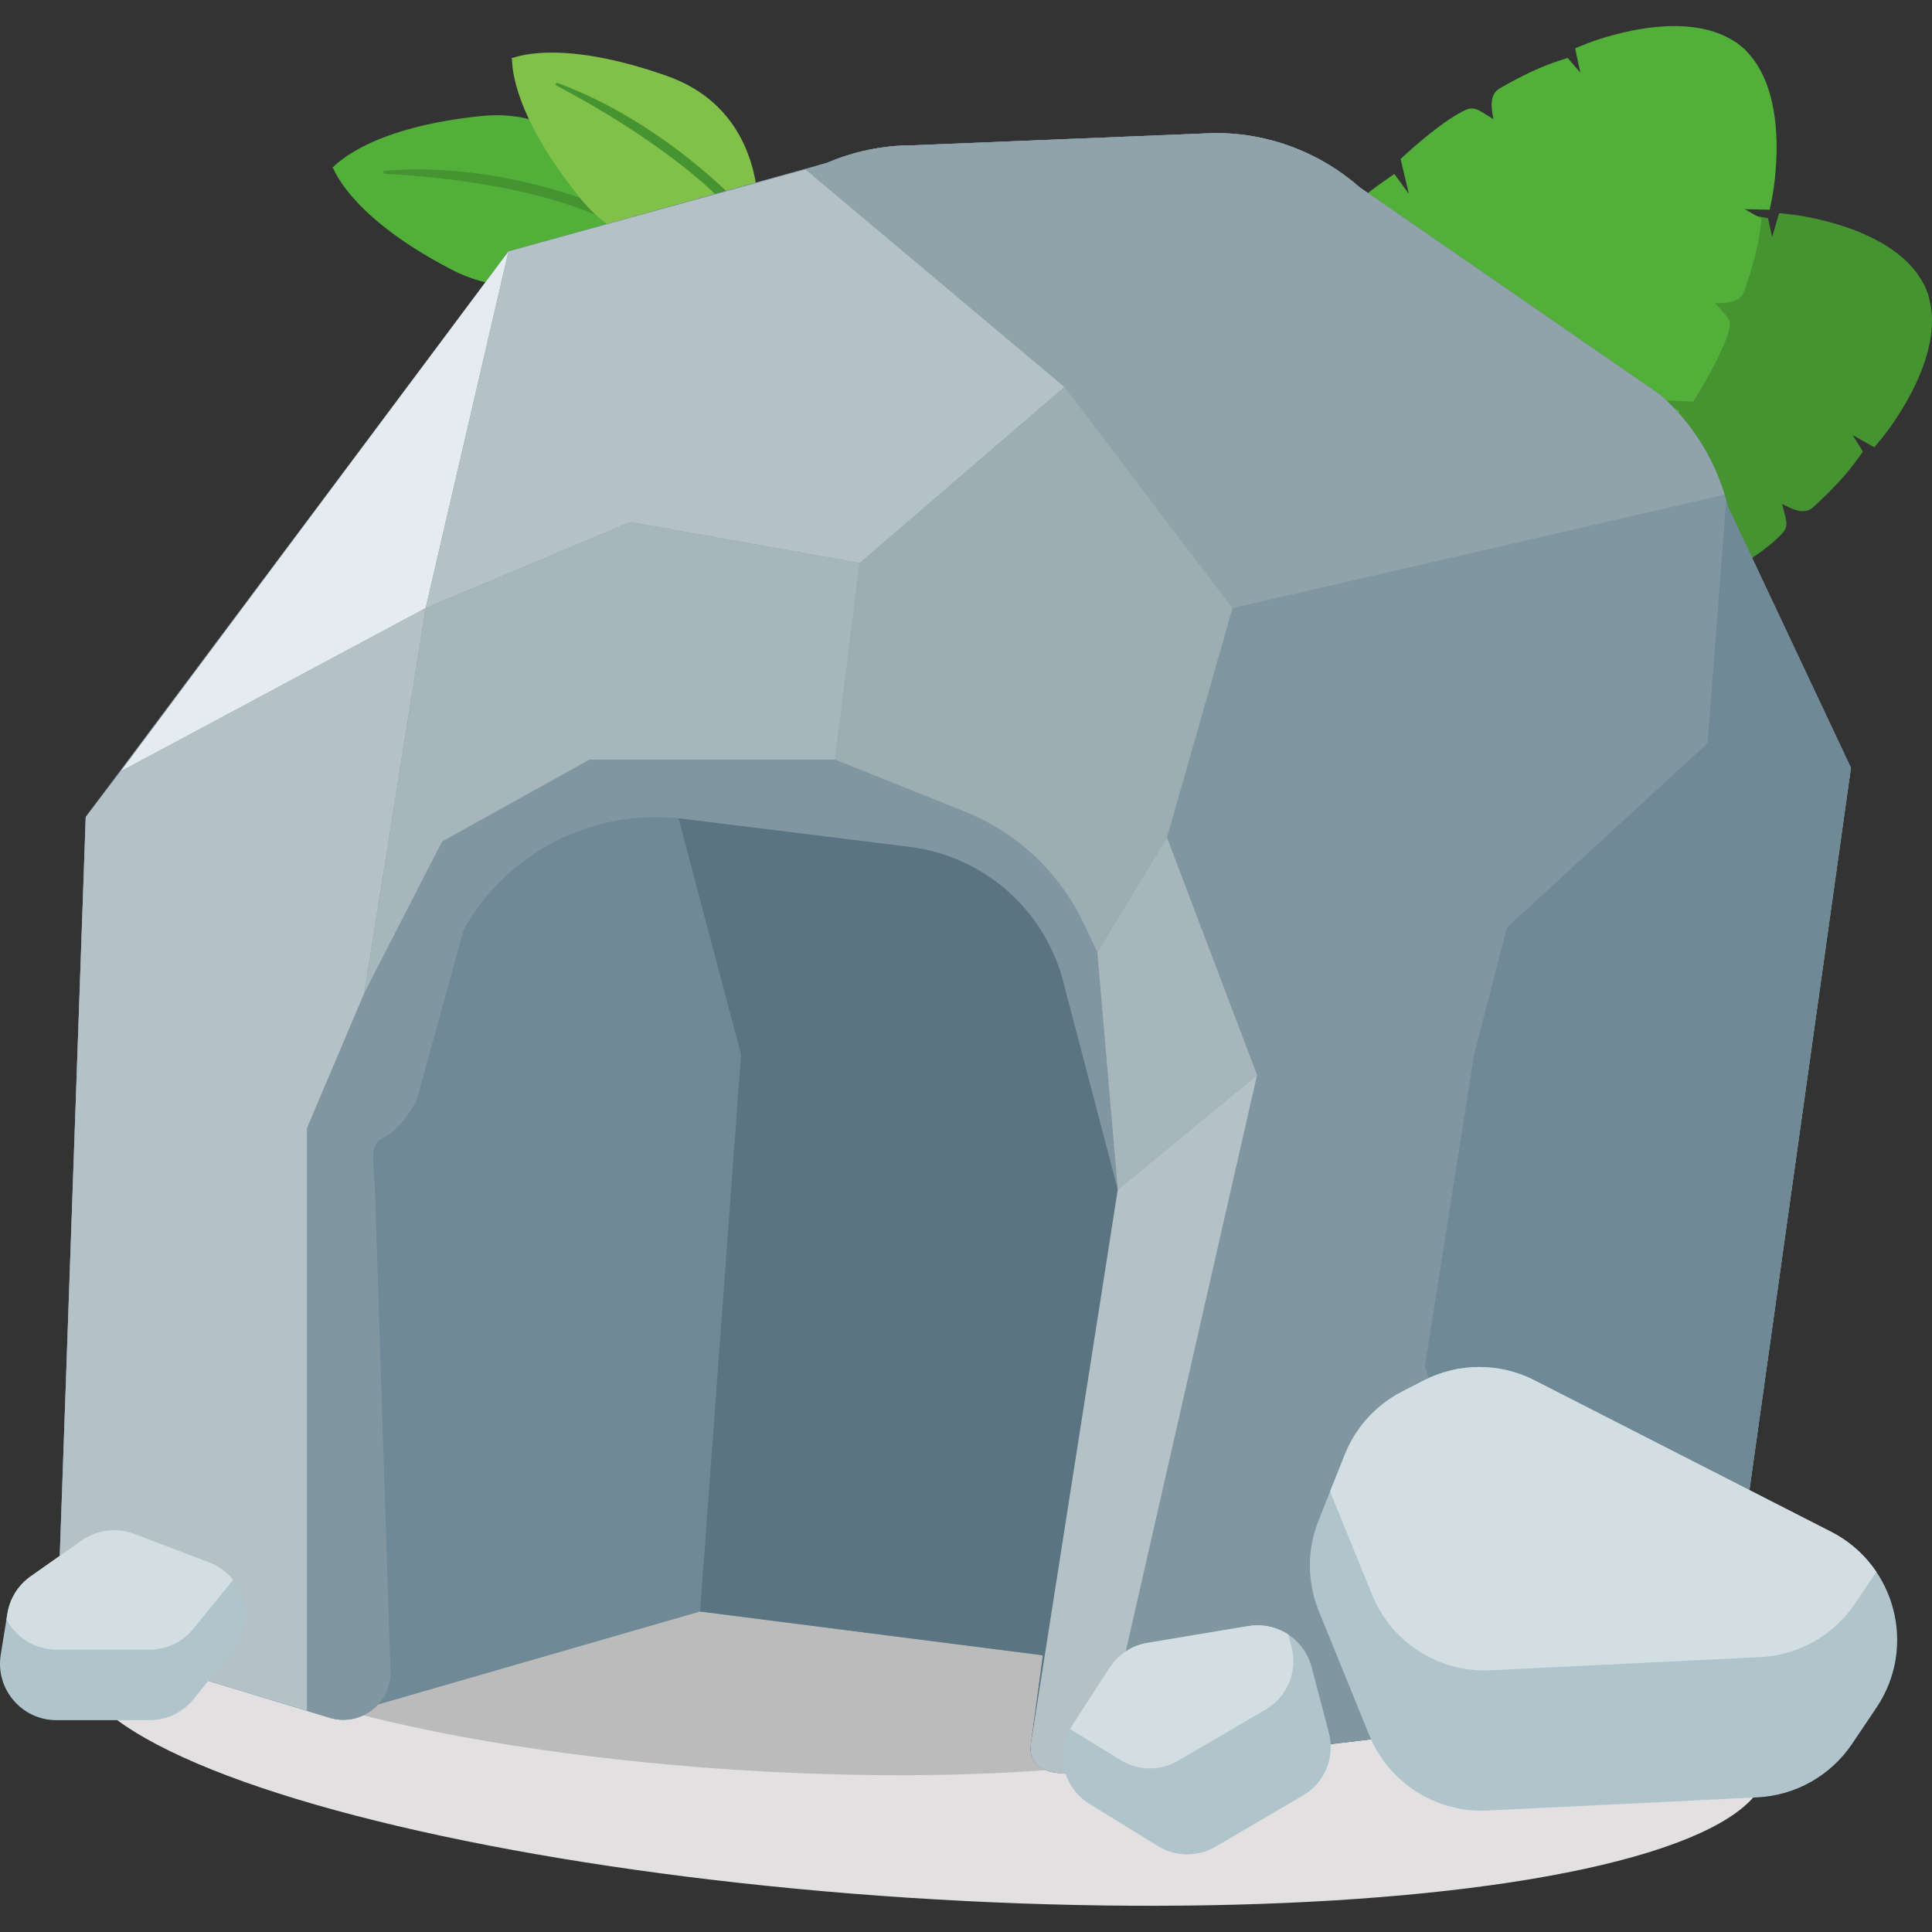 <?xml version="1.0" encoding="iso-8859-1"?>
<!-- Generator: Adobe Illustrator 19.0.0, SVG Export Plug-In . SVG Version: 6.00 Build 0)  -->
<svg version="1.1" id="Capa_1" xmlns="http://www.w3.org/2000/svg" xmlns:xlink="http://www.w3.org/1999/xlink" x="0px" y="0px"
	 viewBox="0 0 490.135 490.135" style="enable-background:new 0 0 490.135 490.135;" xml:space="preserve">
<rect x="0" y="0" width="490.135" height="490.135" fill="#333333" stroke="none"/>
<path style="fill:#51AF3A;" d="M155.381,60.907c2.631-2.533,3.377-6.447,1.844-9.762c-3.952-8.543-14.116-23.862-35.105-21.714
	c-27.672,2.832-36.327,11.782-37.615,12.951l-0.152-0.028c0,0,0.016,0.042,0.053,0.121c-0.063,0.062-0.094,0.095-0.094,0.095
	l0.152,0.028c0.769,1.562,5.529,13.065,30.227,25.866C133.493,78.209,148.583,67.454,155.381,60.907z"/>
<path style="fill:#469331;" d="M158.007,54.5c-6.083-2.999-32.302-13.559-60.39-11.162c-0.47,0.04-0.462,0.731,0.01,0.755
	c11.745,0.591,41.202,3.087,59.881,13.529C157.867,56.623,158.036,55.564,158.007,54.5z"/>
<path style="fill:#81C149;" d="M186.937,60.779c3.369-1.108,5.57-4.218,5.474-7.764c-0.247-9.139-3.478-26.822-23.314-33.787
	c-26.154-9.183-37.477-5-39.1-4.52l-0.127-0.09c0,0-0.001,0.043,0.001,0.129c-0.081,0.026-0.122,0.042-0.122,0.042l0.127,0.09
	c0.087,1.689-0.087,13.76,17.28,35.363C160.379,66.691,178.23,63.641,186.937,60.779z"/>
<g>
	<path style="fill:#469331;" d="M191.811,56.28c-4.337-5.187-23.956-25.472-50.315-35.21c-0.441-0.163-0.704,0.445-0.286,0.664
		c10.402,5.466,36.095,20.062,48.933,37.067C190.857,58.078,191.422,57.222,191.811,56.28z"/>
	<path style="fill:#469331;" d="M428.425,149.786l2.845-2.181l-3.688-5.038l7.793,4.665l1.866-1.078
		c1.135-0.656,11.191-6.535,15.07-11.025c1.268-1.464,0.912-2.898,0.535-4.417c-0.174-0.699-0.422-1.662-0.703-2.737
		c-0.013-0.048-0.025-0.098-0.039-0.146c0.003,0.002,0.006,0.003,0.008,0.004c2.488,1.313,5.584,2.945,7.905,0.833
		c4.779-4.348,8.538-8.427,11.171-12.126l1.414-1.986L470,110.366l5.508,3.116l1.956-2.373c0.7-0.85,16.597-20.395,11.755-36.106
		l0.044-0.104l-0.575-1.396l-0.562-1.399l-0.104-0.044c-7.495-14.631-32.521-17.538-33.615-17.658l-3.057-0.335l-1.771,6.076
		l-1.059-4.815l-2.399-0.437c-4.465-0.812-10.004-1.111-16.464-0.892c-3.136,0.108-4.214,3.438-5.08,6.114
		c-0.001,0.003-0.002,0.005-0.003,0.008c-0.025-0.044-0.05-0.088-0.074-0.132c-0.549-0.966-1.043-1.829-1.407-2.451
		c-0.788-1.348-1.531-2.62-3.462-2.791c-5.914-0.51-17.221,2.298-18.49,2.619l-2.09,0.529l-2.326,8.78l-0.875-6.183l-3.559,0.423
		c-21.636,2.572-29.926,11.737-30.268,12.127l-0.852,0.966l-0.797,17.359l-6.639-10.097l-2.985,1.695
		c-10.917,6.2-17.421,23.703-17.815,24.791l-11.23,29.688l-1.767,4.67l4.524,2.112l28.76,13.428
		c1.043,0.504,17.914,8.503,30.061,5.325l3.321-0.868l-2.29-11.864l12.685,11.877l1.283,0.099c0.354,0.027,3.61,0.223,8.938-1.26
		C414.126,159.039,421.259,155.28,428.425,149.786z"/>
</g>
<path style="fill:#51AF3A;" d="M424.612,107.448l1.478-3.265l-5.63-2.699l9.072,0.431l1.135-1.832
	c0.689-1.113,6.777-11.046,8.076-16.836c0.425-1.89-0.566-2.985-1.616-4.146c-0.483-0.534-1.157-1.266-1.912-2.08
	c-0.034-0.037-0.068-0.074-0.103-0.111c0.002,0,0.005,0,0.008,0c2.813-0.02,6.313-0.043,7.361-3
	c2.159-6.09,3.545-11.461,4.118-15.965l0.308-2.419l-4.271-2.462l6.327,0.145l0.603-3.016c0.216-1.079,4.995-25.815-6.693-37.377
	l-0.011-0.113l-1.166-0.958l-1.156-0.968l-0.112,0.01c-13.518-9.355-36.948-0.097-37.97,0.314l-2.853,1.148l1.31,6.192l-3.208-3.745
	l-2.321,0.749c-4.319,1.394-9.343,3.746-14.933,6.991c-2.712,1.576-2.09,5.021-1.59,7.788c0.001,0.003,0.001,0.006,0.002,0.008
	c-0.043-0.026-0.086-0.054-0.128-0.08c-0.94-0.593-1.784-1.12-2.398-1.496c-1.33-0.815-2.587-1.586-4.369-0.825
	c-5.454,2.345-14.094,10.16-15.062,11.043l-1.591,1.454l2.097,8.837l-3.691-5.036l-2.937,2.055
	c-17.855,12.486-20.833,24.48-20.95,24.985l-0.294,1.254l7.497,15.677l-10.621-5.764l-1.83,2.904
	c-6.693,10.622-4.158,29.12-3.993,30.267l4.125,31.472l0.648,4.95l4.985-0.275l31.693-1.749c1.156-0.049,19.805-0.968,29.01-9.506
	l2.518-2.334l-7.622-9.376l16.79,4.478l1.178-0.52c0.324-0.144,3.287-1.509,7.283-5.333
	C416.38,122.359,420.891,115.675,424.612,107.448z"/>
<ellipse transform="matrix(0.065 -0.998 0.998 0.065 -214.888 639.268)" style="fill:#E2E0E1;" cx="233.687" cy="434.304" rx="47.271" ry="215.073"/>
<path style="fill:#BCBBBB;" d="M335.16,426.298c1.096-16.831-56.723-34.466-131.49-40.784
	c-66.689-2.069-123.708,3.24-156.068,13.634c-3.455,2.464-5.398,5.165-5.588,8.07c-1.158,17.793,63.526,36.489,144.477,41.758
	S334.003,444.092,335.16,426.298z"/>
<path style="fill:#6F8A96;" d="M438.356,128.543c-2.682-10.982-8.667-20.878-17.148-28.354l-76.246-52.636
	c-10.095-8.896-23.089-13.806-36.545-13.806l-76.87,3.117c-7.485,0-14.892,1.521-21.772,4.469l-80.779,22.449L21.753,207.261
	l-6.925,197.13c-0.79,6.075,3.114,11.773,9.064,13.23l60.307,18.331c4.506,1.104,8.862-0.473,11.687-3.518l81.718-23.607
	l86.965,11.107l-3.032,22.558c-0.943,7.728,7.672,8.067,15.405,7.168l150.29-17.836c5.84-0.68,10.333-5.483,10.62-11.357
	l31.711-225.674L438.356,128.543z"/>
<path style="fill:#5B7481;" d="M264.568,419.935l-3.032,22.558c-0.561,4.588,1.831,5.885,5.421,6.856
	c2.571,0.695,5.315,0.897,7.958,0.574l4.7-0.574l147.616-17.524c5.84-0.68,10.333-5.483,10.62-11.357l31.711-225.674l-31.206-66.25
	c-2.682-10.982-8.667-20.878-17.148-28.354l-76.246-52.636c-10.095-8.897-23.089-13.807-36.545-13.807l-76.869,3.117
	c-7.485,0-14.893,1.521-21.773,4.469l-80.779,22.449l-41.785,56.202l72.73,41.561l28.053,105.979l-10.39,141.304L264.568,419.935z"
	/>
<path style="fill:#8096A0;" d="M308.417,33.747l-76.87,3.117c-7.485,0-14.892,1.521-21.772,4.469l-80.779,22.449L21.753,207.261
	l-6.925,197.13c-0.79,6.075,3.114,11.773,9.064,13.23l60.307,18.331c8.062,1.974,15.651-4.618,14.825-12.876L95.09,300.611
	c-1.748-17.477,1.935-5.977,10.546-21.285l12.008-43.513c11.13-19.786,33.112-30.885,55.642-28.092l57.498,7.128
	c18.708,2.319,34.117,15.799,38.904,34.033l13.893,52.928l-22.045,140.682c-1.002,7.714,7.6,8.051,15.405,7.168l150.29-17.836
	c5.84-0.68,10.333-5.483,10.62-11.356l31.711-225.675l-31.206-66.25c-2.682-10.982-8.667-20.878-17.148-28.354l-76.246-52.636
	C334.867,38.657,321.873,33.747,308.417,33.747z"/>
<polygon style="fill:#E4ECEF;" points="107.99,154.272 128.995,63.783 30.596,195.711 "/>
<g>
	<path style="fill:#B4C1C7;" d="M14.828,404.391c-0.79,6.075,3.114,11.773,9.064,13.23l53.967,16.404v-147.8l14.546-34.287
		l15.585-97.666l-77.394,41.439l-8.844,11.55L14.828,404.391z"/>
	<polygon style="fill:#B4C1C7;" points="128.995,63.783 107.99,154.272 159.94,132.453 218.124,142.843 270.074,98.165 
		204.377,42.979 	"/>
</g>
<path style="fill:#91A3AA;" d="M437.507,125.494c0.308,1.008,0.598,2.022,0.849,3.05c-2.682-10.982-8.667-20.878-17.148-28.354
	l-76.246-52.636c-10.095-8.897-23.089-13.807-36.545-13.807l-76.87,3.117c-7.485,0-14.892,1.521-21.772,4.469l-5.397,1.646
	l65.697,55.187l42.6,56.106L437.507,125.494z"/>
<polygon style="fill:#A6B6BC;" points="92.405,251.938 112.146,213.495 149.549,192.715 211.89,192.715 218.124,142.843 
	159.94,132.453 107.99,154.272 "/>
<path style="fill:#9DAEB2;" d="M312.673,154.272l-42.6-56.106l-33.536,28.842l0,0l-18.414,15.836l-6.233,49.872l32.913,13.195
	c13.24,5.308,23.991,15.416,30.104,28.305l3.479,7.333l17.663-29.092l5.881-20.584l0,0L312.673,154.272z"/>
<polygon style="fill:#A6B6BC;" points="278.386,241.548 283.581,301.811 318.907,272.718 296.049,212.456 "/>
<path style="fill:#B4C1C7;" d="M283.581,301.811l-22.045,140.682c-1.002,7.714,7.6,8.051,15.405,7.168l1.709-0.203l40.257-176.739
	L283.581,301.811z"/>
<path style="fill:#6F8A96;" d="M437.915,126.957l-4.717,61.602l-50.912,46.755l-8.312,32.21l-12.468,78.964l26.781,89.959
	l38.943-4.622c5.84-0.68,10.333-5.483,10.62-11.357l31.711-225.674l-31.206-66.25C438.225,128.009,438.063,127.486,437.915,126.957z
	"/>
<path style="fill:#B0C4CC;" d="M361.165,350.219l-5.489,2.828c-6.602,3.4-11.753,9.072-14.504,15.971l-6.671,16.725
	c-2.949,7.396-2.921,15.646,0.081,23.021l12.782,31.408c4.93,12.113,16.973,19.792,30.035,19.152l68.414-3.35
	c9.711-0.475,18.627-5.507,24.053-13.574l6.184-9.194c10.309-15.327,4.901-36.218-11.549-44.62l-75.221-38.417
	C380.447,345.659,369.982,345.676,361.165,350.219z"/>
<path style="fill:#D3DEE2;" d="M378.136,423.75l68.415-3.35c9.711-0.476,18.626-5.508,24.052-13.574l5.413-8.049
	c-2.809-4.168-6.681-7.722-11.516-10.191l-75.221-38.417c-8.833-4.511-19.298-4.493-28.115,0.05l-5.489,2.828
	c-6.602,3.4-11.753,9.072-14.504,15.971l-3.737,9.369l10.668,26.21C353.032,416.71,365.074,424.389,378.136,423.75z"/>
<path style="fill:#B0C4CC;" d="M316.695,412.516l-25.624,4.27c-3.931,0.656-7.405,2.936-9.57,6.282l-9.578,14.803
	c-4.321,6.679-2.303,15.604,4.472,19.772l17.374,10.691c4.46,2.745,10.07,2.807,14.59,0.161l22.235-13.016
	c5.489-3.214,8.167-9.69,6.548-15.841l-4.407-16.748c-1.42-5.396-5.874-9.458-11.378-10.375l0,0
	C319.813,412.258,318.238,412.258,316.695,412.516z"/>
<path style="fill:#D3DEE2;" d="M321.114,433.677c5.49-3.213,8.167-9.689,6.548-15.841l-0.833-3.166
	c-1.625-1.072-3.479-1.822-5.473-2.155c-1.543-0.257-3.118-0.257-4.661,0l-25.624,4.271c-3.931,0.656-7.405,2.936-9.57,6.282
	l-9.578,14.803c-0.164,0.254-0.302,0.517-0.448,0.776l12.814,7.886c4.46,2.744,10.07,2.807,14.59,0.161L321.114,433.677z"/>
<path style="fill:#B0C4CC;" d="M20.711,390.813l-12.934,9.102c-3.154,2.219-5.28,5.616-5.897,9.424l-1.692,10.436
	c-1.413,8.715,5.314,16.621,14.143,16.621h23.618c4.32,0,8.409-1.949,11.129-5.304l9.993-12.324
	c6.146-7.579,3.081-18.95-6.04-22.417l-18.984-7.214C29.598,387.446,24.602,388.075,20.711,390.813z"/>
<path style="fill:#D3DEE2;" d="M53.03,396.35l-18.984-7.214c-4.447-1.69-9.443-1.062-13.335,1.677l-12.934,9.102
	c-3.154,2.219-5.28,5.616-5.897,9.424l-0.24,1.482c2.377,4.521,7.113,7.679,12.69,7.679h23.618c4.32,0,8.409-1.948,11.129-5.304
	l9.993-12.324c0.021-0.027,0.041-0.057,0.063-0.084C57.604,398.87,55.549,397.308,53.03,396.35z"/>
<g>
</g>
<g>
</g>
<g>
</g>
<g>
</g>
<g>
</g>
<g>
</g>
<g>
</g>
<g>
</g>
<g>
</g>
<g>
</g>
<g>
</g>
<g>
</g>
<g>
</g>
<g>
</g>
<g>
</g>
</svg>

